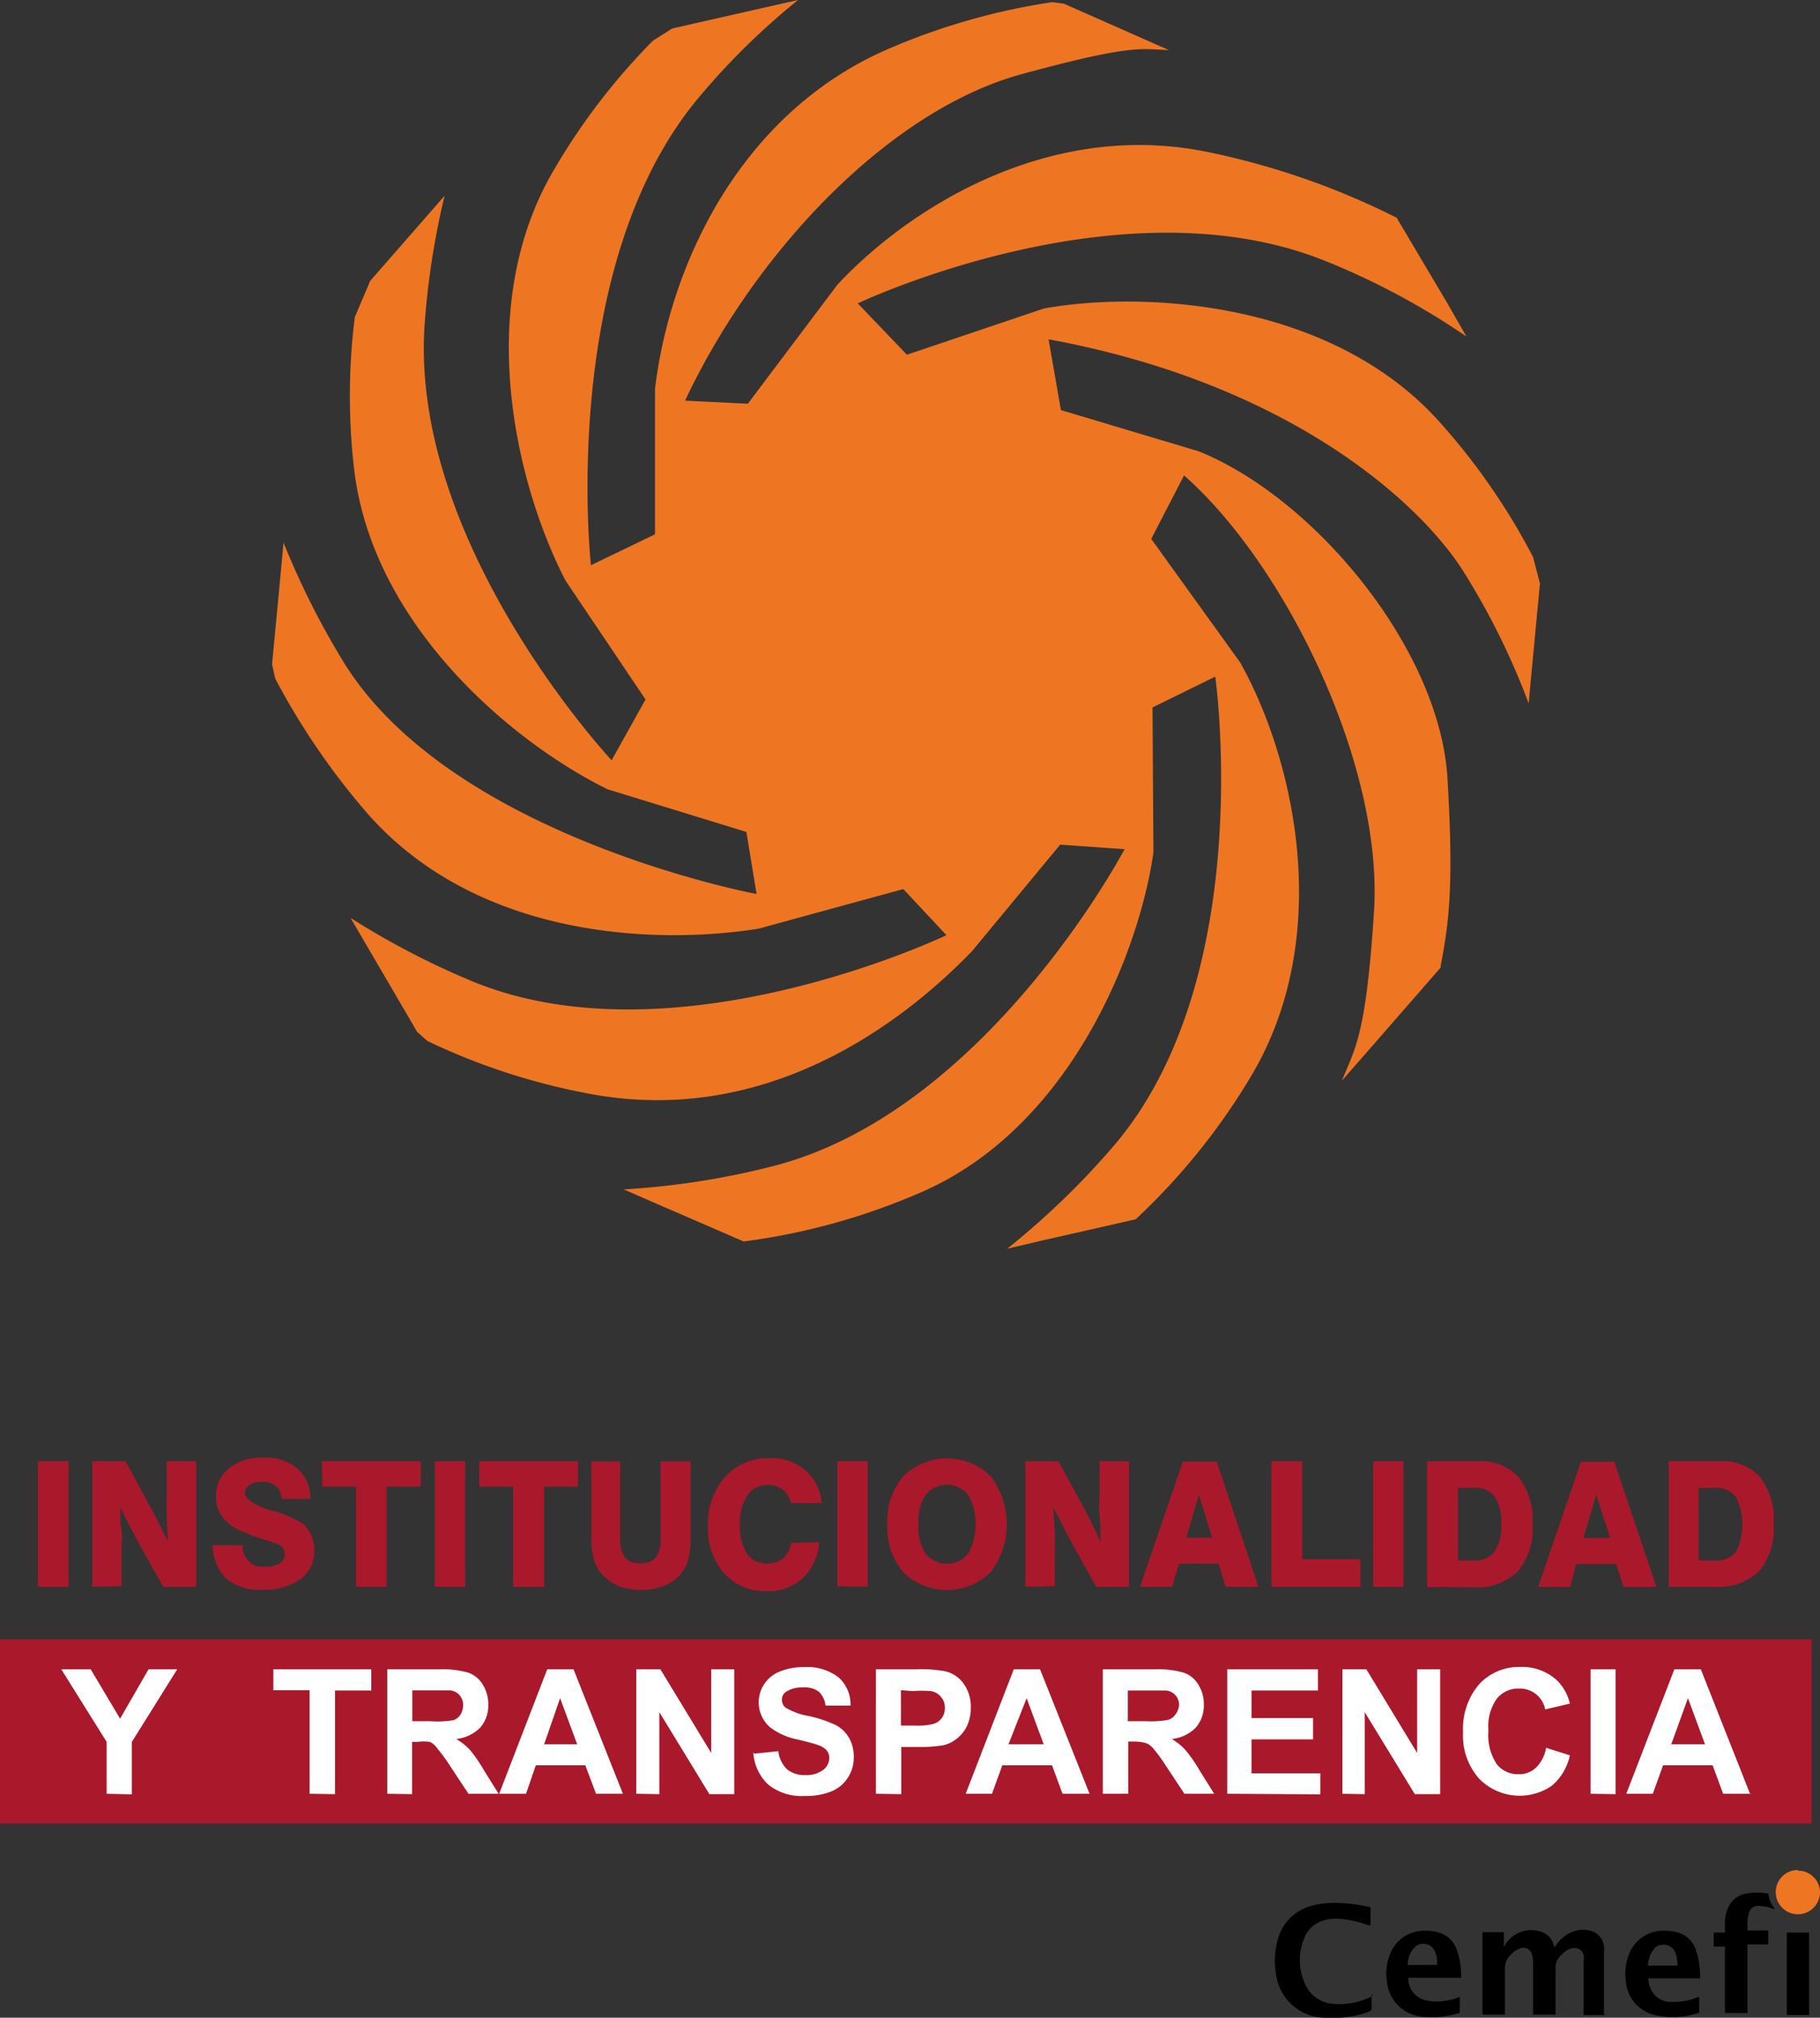 <svg xmlns="http://www.w3.org/2000/svg" viewBox="0 0 100.34 111.2"><rect x="0" y="0" width="100.34" height="111.2" fill="#333333" stroke="none"/><defs><style>.cls-1{fill:#ee7623;}.cls-2,.cls-4{fill:#aa182c;}.cls-2{fill-rule:evenodd;}.cls-3{fill:#fff;}</style></defs><g id="Capa_2" data-name="Capa 2"><g id="Capa_1-2" data-name="Capa 1"><g id="Capa_2-2" data-name="Capa 2"><g id="Capa_3" data-name="Capa 3"><path id="Trazado_173" data-name="Trazado 173" class="cls-1" d="M84.52,30.7a36,36,0,0,0-5.16-7.45C73.42,16.62,63.16,16,57.56,17L50,19.55l-2.71-2.83s14.41-6.85,25.67-2.38a40.37,40.37,0,0,1,7.89,4.21l-1.15-2L77,12a41.87,41.87,0,0,0-10.6-3.66C57.65,6.63,50,11.57,46.16,15.7l-4.93,6.55-3.46-.17c3.81-8.11,11.2-16,18.58-18,6.21-1.69,6.56-1.36,8.1-1.32l-.8-.35-5-2.21L58,.12a36.29,36.29,0,0,0-9.08,2.6c-8.16,3.56-12,11.93-12.81,18.73l0,8-3.53,1.7S30.74,14.66,38.52,5.38A39.32,39.32,0,0,1,44,0L42.4.36,37.06,1.57,36,2.24a35.55,35.55,0,0,0-5.43,7.07C26,17,28.55,26.94,31.18,32l4.41,6.55L33.72,41.9S22.58,30,23.41,17.9a43.8,43.8,0,0,1,1.1-7.11l-.48.55-3.62,4.14-.85,2a34.88,34.88,0,0,0-.06,8.17c.93,8.83,8.89,15.35,14,17.85l7.65,2.35.56,3.42S25,46.16,19,36.58a44,44,0,0,1-3.37-6.68l-.11,1.22L15,36.61l.17.78a39.34,39.34,0,0,0,4.93,7.26c6.08,7.11,16.12,7.43,21.73,6.53L49.8,49l2.38,2.54s-14.93,7.15-26.12,2.55a43.85,43.85,0,0,1-6.73-3.5l.88,1.51L23,56.87l.56.5a35.76,35.76,0,0,0,8.73,2.87c9.78,1.94,17.35-3.73,21.3-7.82l4.86-5.87L62,46.8S54.42,61.2,42.69,64.25a43.2,43.2,0,0,1-8.3,1.3l1.83.8L41,68.42a36,36,0,0,0,9.78-2.71c8.16-3.53,12-13.1,12.81-18.72l-.05-8L67,37.29S69.32,53.68,61.53,63a43.65,43.65,0,0,1-6,5.82l1.87-.44,5.21-1.18a36,36,0,0,0,6.43-8c4.5-7.67,2.34-17.31-.66-22.68l-4.91-6.82,1.81-3.5c5.66,5,11,16.06,10.47,24.06-.44,6.72-1,7.43-1.77,9.3l1.83-2.09,3.62-4.15,0-.1c.4-2.14.75-4.08.37-10.35-.44-7.12-7.33-15.43-13.72-18L58.49,22.6l-.68-3.9c13.43,2.47,20.68,9.16,23,13a40,40,0,0,1,3.47,7.07l.1-1.12.52-5.49Z"/><path id="Trazado_174" data-name="Trazado 174" class="cls-2" d="M0,90.35H99.88V100.5H0Z"/><path id="Trazado_175" data-name="Trazado 175" class="cls-3" d="M5.88,98.86V96l-2.5-4H5l1.62,2.72L8.19,92H9.77l-2.5,4v2.89Zm11.19,0V93.15h-2V92h5.4v1.17h-2v5.71Zm4.28,0V92h2.9a5,5,0,0,1,1.58.19,1.51,1.51,0,0,1,.79.66,2,2,0,0,1,.3,1.08,1.87,1.87,0,0,1-.44,1.28,2.19,2.19,0,0,1-1.33.63,3.44,3.44,0,0,1,.74.58,7.59,7.59,0,0,1,.77,1.11l.83,1.33H25.83l-1-1.51a8.81,8.81,0,0,0-.73-1A1,1,0,0,0,23.7,96,2.66,2.66,0,0,0,23,96h-.28v2.88Zm1.38-4h1A5.09,5.09,0,0,0,25,94.8a.74.74,0,0,0,.38-.29,1,1,0,0,0,.15-.52.79.79,0,0,0-.71-.83H22.73v1.72Zm11.62,4H32.86l-.59-1.57H29.54L29,98.86H27.52L30.17,92h1.45l2.73,6.88Zm-2.53-2.73-.94-2.54L30,96.13Zm3.26,2.73V92h1.33l2.8,4.61V92h1.27v6.88H39.11l-2.76-4.52v4.52Zm6.5-2.21,1.33-.14a1.66,1.66,0,0,0,.48,1,1.52,1.52,0,0,0,1,.32,1.57,1.57,0,0,0,1-.29.84.84,0,0,0,.33-.66.66.66,0,0,0-.14-.41,1.14,1.14,0,0,0-.49-.3c-.16-.06-.53-.16-1.1-.3a3.63,3.63,0,0,1-1.54-.68A1.82,1.82,0,0,1,43,92.12a3.32,3.32,0,0,1,1.32-.24,2.82,2.82,0,0,1,1.92.57A2,2,0,0,1,46.89,94l-1.38,0a1.22,1.22,0,0,0-.37-.77,1.32,1.32,0,0,0-.88-.23,1.57,1.57,0,0,0-.94.25.51.51,0,0,0-.21.44.53.53,0,0,0,.2.42,3.61,3.61,0,0,0,1.26.46,7,7,0,0,1,1.48.49,1.87,1.87,0,0,1,.75.7,2.11,2.11,0,0,1,.27,1.1,2,2,0,0,1-.32,1.1,1.92,1.92,0,0,1-.92.77,3.75,3.75,0,0,1-1.48.25,2.93,2.93,0,0,1-2-.63,2.65,2.65,0,0,1-.82-1.77Zm6.71,2.21V92H50.5a7.32,7.32,0,0,1,1.62.11,1.73,1.73,0,0,1,1,.67,2.16,2.16,0,0,1,.4,1.32,2.32,2.32,0,0,1-.23,1.07,2,2,0,0,1-.59.69,1.85,1.85,0,0,1-.71.33,8.4,8.4,0,0,1-1.42.09h-.88v2.6Zm1.38-5.71V95.1h.74A3.55,3.55,0,0,0,51.49,95a.89.89,0,0,0,.45-.34.92.92,0,0,0,.15-.54.87.87,0,0,0-.22-.61.9.9,0,0,0-.55-.31,6.44,6.44,0,0,0-1,0Zm10.4,5.71H58.58L58,97.29H55.26l-.57,1.57H53.24L55.89,92h1.45Zm-2.53-2.73-.94-2.54-1,2.54Zm3.26,2.73V92h2.89a5,5,0,0,1,1.59.19,1.51,1.51,0,0,1,.79.66,2,2,0,0,1,.3,1.08,1.87,1.87,0,0,1-.44,1.28,2.16,2.16,0,0,1-1.33.63,3.16,3.16,0,0,1,.73.58,7.66,7.66,0,0,1,.78,1.11l.83,1.33H65.3l-1-1.51a8.81,8.81,0,0,0-.73-1,1,1,0,0,0-.41-.29,2.71,2.71,0,0,0-.69-.08H62.2v2.88Zm1.38-4h1a5.14,5.14,0,0,0,1.24-.08.74.74,0,0,0,.38-.29A.89.89,0,0,0,65,94a.78.78,0,0,0-.7-.83H62.18v1.72Zm5.48,4V92h5v1.17H69v1.52h3.39v1.17H69v1.87h3.79v1.16Zm6.35,0V92h1.32l2.8,4.61V92H79.4v6.88H78l-2.76-4.52v4.52Zm11.21-2.54,1.33.42a3,3,0,0,1-1,1.68,3.13,3.13,0,0,1-4-.39,3.57,3.57,0,0,1-.89-2.56,3.78,3.78,0,0,1,.89-2.65,3,3,0,0,1,2.3-.95,2.82,2.82,0,0,1,2,.75,2.62,2.62,0,0,1,.7,1.27l-1.36.32a1.42,1.42,0,0,0-1.43-1.15,1.52,1.52,0,0,0-1.23.55,2.63,2.63,0,0,0-.47,1.76,2.9,2.9,0,0,0,.46,1.86,1.48,1.48,0,0,0,1.21.55,1.33,1.33,0,0,0,.94-.35,2,2,0,0,0,.57-1.1Zm2.47,2.54V92h1.38v6.88Zm8.83,0H95l-.58-1.57H91.69l-.57,1.57H89.66L92.31,92h1.46l2.72,6.88ZM94,96.13l-.94-2.54-.92,2.54Z"/><path id="Trazado_176" data-name="Trazado 176" class="cls-4" d="M2.09,87.45V80.53H3.78v6.92Zm3,0V80.53H6.92L8.15,82.8c.21.36.4.73.58,1.09s.36.72.52,1.08c0-.52-.05-1-.06-1.47s0-.86,0-1.21V80.53h1.63v6.92H9L7.69,85.12l-.49-.93c-.18-.34-.37-.72-.57-1.13,0,.44,0,.89.07,1.26s0,.73,0,1v2.1Zm6.67-2.29h1.62a1.1,1.1,0,0,0,1.24,1.18,1.49,1.49,0,0,0,.8-.18.56.56,0,0,0,.28-.5.66.66,0,0,0-.07-.3.41.41,0,0,0-.18-.19,5.92,5.92,0,0,0-.89-.32,10.18,10.18,0,0,1-1.2-.45,2.34,2.34,0,0,1-1.08-.78,1.76,1.76,0,0,1-.37-1.13,1.94,1.94,0,0,1,.71-1.57,2.94,2.94,0,0,1,1.92-.59,2.7,2.7,0,0,1,1.87.62,2.1,2.1,0,0,1,.7,1.66H15.53a1,1,0,0,0-.32-.71,1.19,1.19,0,0,0-.79-.23,1.06,1.06,0,0,0-.65.17.51.51,0,0,0-.26.44c0,.31.4.6,1.21.89l.34.11h.06a5.89,5.89,0,0,1,1.56.69,1.77,1.77,0,0,1,.48.64,2.11,2.11,0,0,1,.17.82,1.93,1.93,0,0,1-.76,1.6,3.42,3.42,0,0,1-2.1.58,2.81,2.81,0,0,1-2-.61,2.7,2.7,0,0,1-.75-1.87Zm7.87,2.29V81.93H17.76v-1.4H23.2v1.4H21.32v5.52Zm4.34,0V80.53h1.68v6.92Zm4.32,0V81.93H26.42v-1.4h5.45v1.4H30v5.52Zm4.26-6.91h1.65v4.31a1.6,1.6,0,0,0,.26,1,1.08,1.08,0,0,0,.85.3,1,1,0,0,0,.84-.3,1.6,1.6,0,0,0,.26-1V80.54h1.67v4.1A4.92,4.92,0,0,1,37.93,86a2.08,2.08,0,0,1-.53.89,2.65,2.65,0,0,1-.89.55,3.68,3.68,0,0,1-2.32,0,2.52,2.52,0,0,1-.88-.55,2.12,2.12,0,0,1-.55-.89,4.51,4.51,0,0,1-.16-1.37v-4.1ZM45.16,85A3,3,0,0,1,44.23,87a2.76,2.76,0,0,1-2,.69,3,3,0,0,1-2.32-1,3.72,3.72,0,0,1-.88-2.6A3.85,3.85,0,0,1,40,81.37a3.14,3.14,0,0,1,2.41-1,2.83,2.83,0,0,1,2,.67,2.63,2.63,0,0,1,.89,1.8H43.6a1.21,1.21,0,0,0-.44-.74,1.31,1.31,0,0,0-.85-.25,1.26,1.26,0,0,0-1.11.58,2.74,2.74,0,0,0-.41,1.6,2.81,2.81,0,0,0,.38,1.58,1.3,1.3,0,0,0,1.1.56,1.32,1.32,0,0,0,.9-.29,1.35,1.35,0,0,0,.45-.85Zm1,2.42V80.53h1.68v6.92ZM50.63,84a2.71,2.71,0,0,0,.4,1.62,1.52,1.52,0,0,0,2.13.23,1.58,1.58,0,0,0,.22-.23,3.37,3.37,0,0,0,0-3.23,1.51,1.51,0,0,0-2.12-.23l-.23.23a2.71,2.71,0,0,0-.4,1.62Zm-1.71,0a3.79,3.79,0,0,1,.88-2.64,3.45,3.45,0,0,1,4.82,0,4.4,4.4,0,0,1,0,5.29,3.45,3.45,0,0,1-4.82,0A3.8,3.8,0,0,1,48.92,84Zm7.61,3.45V80.53h1.82l1.24,2.27c.2.36.39.73.57,1.09s.35.72.51,1.08c0-.52,0-1-.05-1.47s0-.86,0-1.21V80.53h1.63v6.92H60.43l-1.29-2.33c-.15-.28-.32-.59-.49-.93s-.37-.71-.57-1.11c0,.45.05.87.07,1.26s0,.73,0,1v2.08Zm8.87-2.7h1.43l-.73-2.37Zm-.16-4.2h1.84l2.3,6.9H67.57l-.39-1.27H65l-.38,1.27H62.85l2.36-6.9Zm4.86,6.9V80.53h1.69v5.4H75v1.52Zm5.6,0V80.53h1.67v6.92ZM80.38,86h.88a1.34,1.34,0,0,0,1.14-.49A2.5,2.5,0,0,0,82.77,84a2.54,2.54,0,0,0-.37-1.52A1.3,1.3,0,0,0,81.26,82h-.88v4Zm-1.7,1.46V80.53h2.8a2.82,2.82,0,0,1,2.24.88A3.74,3.74,0,0,1,84.49,84a3.62,3.62,0,0,1-.8,2.59,3.17,3.17,0,0,1-2.42.89Zm8.64-2.7h1.45L88,82.38l-.7,2.37Zm-.16-4.2H89l2.32,6.9H89.51l-.4-1.26H86.9l-.33,1.26H84.8l2.36-6.9ZM93.65,86h.91a1.33,1.33,0,0,0,1.15-.48,3.37,3.37,0,0,0,0-3A1.33,1.33,0,0,0,94.56,82h-.91v4ZM92,87.45V80.53h2.8a2.79,2.79,0,0,1,2.24.88A3.74,3.74,0,0,1,97.78,84a3.62,3.62,0,0,1-.8,2.59,3.17,3.17,0,0,1-2.43.86Z"/><path id="Trazado_177" data-name="Trazado 177" d="M88.5,111.06H87.31v-2.9a1.67,1.67,0,0,0,0-.39.49.49,0,0,0-.57-.4l-.07,0a1.17,1.17,0,0,0-.61.39.93.93,0,0,0-.3.75v2.52H84.52v-2.9a1.39,1.39,0,0,0-.06-.4.47.47,0,0,0-.57-.37h0a1.22,1.22,0,0,0-.6.37,1,1,0,0,0-.32.79c0,.8,0,1.6,0,2.4v.11H81.73v-4.54h1.18v.81h0l.07-.11a1.66,1.66,0,0,1,1.82-.77,1.08,1.08,0,0,1,.89.91l.07-.09a2,2,0,0,1,.93-.77,1.53,1.53,0,0,1,1.17,0,1,1,0,0,1,.57.8,1.84,1.84,0,0,1,0,.41v3.32Z"/><path id="Trazado_178" data-name="Trazado 178" d="M75.62,109.88v.82a.15.15,0,0,1-.11.15,5.11,5.11,0,0,1-1.28.32,6,6,0,0,1-1.58,0,2.75,2.75,0,0,1-2.29-2.29,4.44,4.44,0,0,1,.09-2,2.6,2.6,0,0,1,2-1.88,5.08,5.08,0,0,1,1.45-.12,9.36,9.36,0,0,1,1.59.22h.07v1l-.13,0a5.88,5.88,0,0,0-1.48-.34,2.47,2.47,0,0,0-.94.07,1.63,1.63,0,0,0-1.11,1,3.14,3.14,0,0,0,0,2.39,1.83,1.83,0,0,0,1.67,1.22,3.83,3.83,0,0,0,2-.39l.11-.05Z"/><path id="Trazado_179" data-name="Trazado 179" d="M93.68,110.05v.81a.06.06,0,0,1,0,.06,4.42,4.42,0,0,1-2.47.13,2.06,2.06,0,0,1-1.56-1.76,3,3,0,0,1,.15-1.56,2,2,0,0,1,1.95-1.32,2.9,2.9,0,0,1,.66.07,1.46,1.46,0,0,1,1.06.91,4.58,4.58,0,0,1,.26,1.64H90.87a1.52,1.52,0,0,0,.15.6,1.17,1.17,0,0,0,1.07.7,3.67,3.67,0,0,0,1.47-.24Zm-1.2-1.72a2.15,2.15,0,0,0-.11-.71.71.71,0,0,0-.91-.4.56.56,0,0,0-.26.17,1.69,1.69,0,0,0-.35.94Z"/><path id="Trazado_180" data-name="Trazado 180" d="M80.43,109H77.64a1.24,1.24,0,0,0,1,1.25A2.85,2.85,0,0,0,80,110.2c.16,0,.31-.09.48-.15v.81s0,.07,0,.07a4.9,4.9,0,0,1-2.25.19,2.13,2.13,0,0,1-1.76-1.89,2.81,2.81,0,0,1,.18-1.57,2,2,0,0,1,1.92-1.25,2.23,2.23,0,0,1,.85.13,1.47,1.47,0,0,1,.92,1,4.15,4.15,0,0,1,.21,1.48Zm-1.2-.71a1.62,1.62,0,0,0-.11-.72.69.69,0,0,0-.89-.4.61.61,0,0,0-.22.13,1.42,1.42,0,0,0-.4,1Z"/><path id="Trazado_181" data-name="Trazado 181" d="M95.1,107.28h-.62v-.77h.62V106a2.09,2.09,0,0,1,.24-1,1.35,1.35,0,0,1,1-.65,3.32,3.32,0,0,1,1.09,0s0,0,.06,0a1.67,1.67,0,0,0,.38.88l-.38-.12a4.34,4.34,0,0,0-.52-.07.51.51,0,0,0-.55.39,3,3,0,0,0-.08.52v.44h1.15v.77H96.34v3.78H95.1Z"/><path id="Trazado_182" data-name="Trazado 182" d="M98.51,106.51h1.23v4.54H98.51Z"/><path id="Trazado_183" data-name="Trazado 183" class="cls-1" d="M99.13,103.1a1.2,1.2,0,0,1,1.21,1.18v0a1.22,1.22,0,1,1-1.21-1.22Z"/></g></g></g></g></svg>